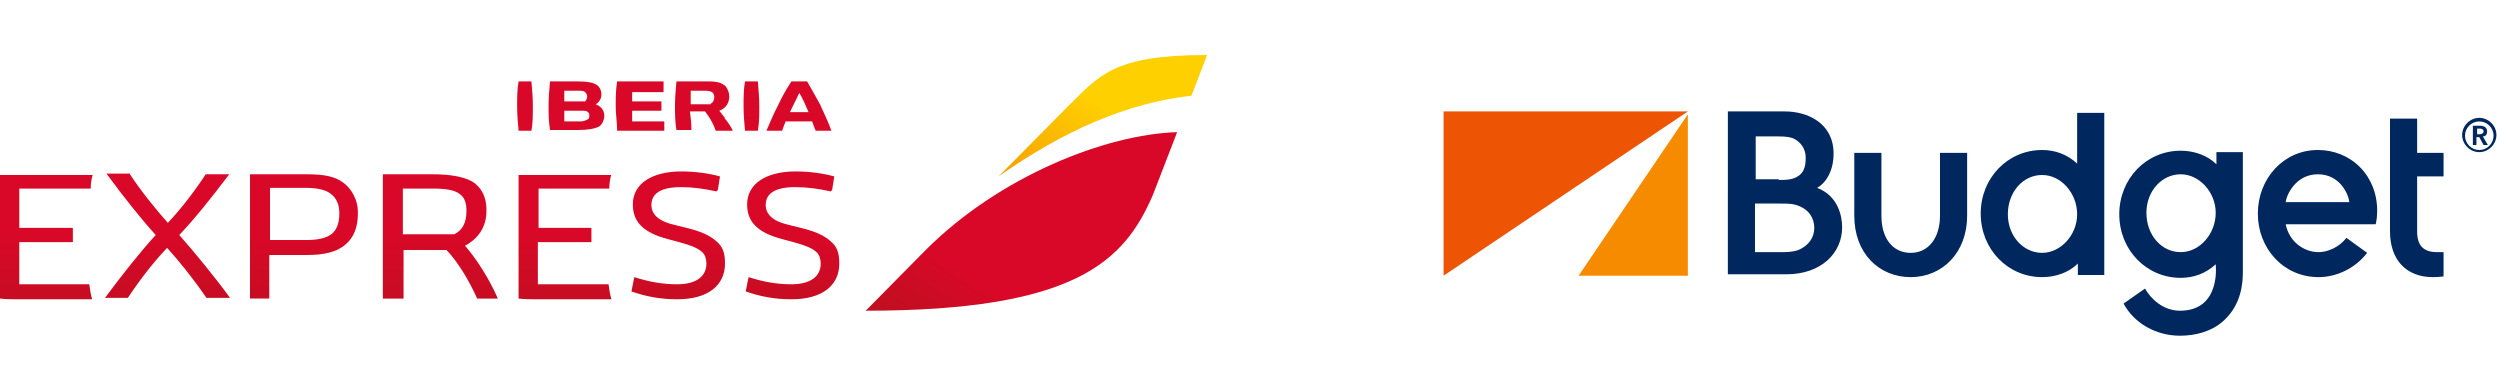 <?xml version="1.0" encoding="UTF-8"?><svg id="Capa_1" xmlns="http://www.w3.org/2000/svg" xmlns:xlink="http://www.w3.org/1999/xlink" viewBox="0 0 35 5.11"><defs><style>.cls-1{fill:#da0828;}.cls-2{fill:#f78b00;}.cls-3{fill:url(#Degradado_sin_nombre_3);}.cls-4{fill:#00285f;}.cls-5{fill:url(#Degradado_sin_nombre_5);}.cls-6{fill:url(#Degradado_sin_nombre_4);}.cls-7{fill:#ed5505;}</style><linearGradient id="Degradado_sin_nombre_5" x1="-1041.87" y1="468.83" x2="-1041.87" y2="469.02" gradientTransform="translate(119286.28 8186.89) scale(114.49 -17.45)" gradientUnits="userSpaceOnUse"><stop offset="0" stop-color="#a71518"/><stop offset=".8" stop-color="#da0828"/></linearGradient><linearGradient id="Degradado_sin_nombre_4" x1="-1028.93" y1="475.42" x2="-1028.82" y2="475.52" gradientTransform="translate(43856.85 11597.69) scale(42.61 -24.38)" gradientUnits="userSpaceOnUse"><stop offset="0" stop-color="#a71518"/><stop offset=".5" stop-color="#da0828"/></linearGradient><linearGradient id="Degradado_sin_nombre_3" x1="-1018.5" y1="466.86" x2="-1018.39" y2="466.96" gradientTransform="translate(29017.34 7755.9) scale(28.48 -16.61)" gradientUnits="userSpaceOnUse"><stop offset="0" stop-color="#ef8000"/><stop offset=".85" stop-color="#ffd000"/></linearGradient></defs><g><polygon class="cls-2" points="22.1 3.86 23.63 3.86 23.63 1.6 22.1 3.86"/><polygon class="cls-7" points="20.21 1.56 20.21 3.86 23.63 1.56 20.21 1.56"/><path class="cls-4" d="m34.71,1.65c.13,0,.24.11.24.24s-.11.24-.24.24-.24-.11-.24-.24.11-.24.24-.24m0,.45c.11,0,.2-.09.2-.2s-.09-.2-.2-.2-.2.09-.2.2.09.2.2.2m-.09-.34h.1c.05,0,.1.02.1.08,0,.04-.02.07-.06.07l.07.12h-.06l-.06-.11h-.04v.11h-.05v-.27Zm.09.12s.06,0,.06-.04c0-.03-.03-.04-.05-.04h-.04v.08h.04Zm-.59,1.65c-.19,0-.28-.09-.28-.29v-.77h.37v-.33h-.37v-.48h-.38v1.58c0,.4.23.64.6.64.08,0,.15-.01.15-.01v-.34s-.07,0-.09,0m-1.08-1.19c-.16-.16-.37-.24-.59-.24-.48,0-.84.4-.84.89s.36.89.85.89c.26,0,.52-.13.68-.34l-.29-.21c-.1.13-.26.2-.39.2-.2,0-.41-.14-.46-.39h1.26s.12-.45-.22-.8m-1.04.49c.01-.1.14-.39.45-.39s.43.28.44.39h-.89Zm-.97-.69v.16c-.13-.13-.32-.19-.5-.19-.48,0-.86.39-.86.89s.38.89.86.89c.18,0,.35-.06.49-.19,0,0,.08.65-.5.65-.24,0-.41-.17-.49-.31,0,0-.3.21-.3.21.15.28.46.45.79.45.22,0,.44-.06.6-.2.18-.16.28-.38.28-.69v-1.68h-.37Zm-.5,1.39c-.27,0-.48-.24-.48-.55s.22-.54.48-.54.49.25.49.54-.22.55-.49.55m-1.94.35c-.48,0-.86-.39-.86-.89s.38-.89.86-.89c.18,0,.35.06.49.19v-.71h.38v2.27h-.37v-.16c-.13.13-.32.19-.5.19m0-1.43c-.27,0-.48.24-.48.55s.22.54.48.54.49-.25.49-.54-.22-.55-.49-.55m-1.05.57v-.88h-.38v.88c0,.31-.16.52-.41.52s-.41-.2-.41-.52v-.88h-.38v.88c0,.53.35.86.79.86s.79-.34.79-.86m-3.35.85V1.56h.8c.31,0,.68.16.68.59,0,.26-.12.42-.23.48.29.11.35.39.35.55,0,.37-.3.66-.78.66h-.82Zm.77-.34c.1,0,.18-.01.24-.04.12-.06.2-.16.2-.3,0-.14-.08-.25-.2-.3-.09-.04-.16-.04-.27-.04h-.36v.68h.39Zm-.06-1.01c.07,0,.18,0,.25-.04.1-.05.13-.14.13-.27,0-.14-.08-.22-.15-.26-.05-.03-.12-.04-.23-.04h-.32v.6h.33Z"/></g><g id="nav"><g id="AF_IBERIA_EXPRESS_RGB_POS"><path id="Shape" class="cls-5" d="m1.3,2.44c-.02.06-.03.14-.03.2H.27v.55c.1,0,.22,0,.31,0h.44v.2H.27v.59h.98c.01.08.02.14.04.21H.25c-.08,0-.17,0-.25-.01v-1.73c.08,0,.17,0,.25,0h1.05Zm.52,0c.15.23.36.49.53.68.18-.19.38-.45.53-.68h.33c-.25.33-.49.63-.7.85.22.25.5.59.71.88h-.33c-.17-.25-.37-.5-.55-.7-.19.2-.37.43-.55.7h-.32c.26-.35.5-.65.71-.88-.2-.22-.44-.52-.69-.86h.33Zm2.48,0c.24,0,.39.03.51.12.12.09.2.25.2.4v.04c0,.18-.06.33-.17.42-.12.11-.31.15-.54.15h-.53v.61h-.27v-1.74c.08,0,.16,0,.24,0h.56Zm-.52.92h.52c.16,0,.28-.03.35-.09.07-.06.1-.16.1-.27v-.03c0-.1-.04-.19-.1-.24-.07-.07-.2-.1-.37-.1h-.5v.72Zm2.28-.92c.23,0,.42.03.55.1.13.08.2.22.2.39v.03c0,.21-.11.38-.3.48.15.17.34.46.46.74h-.29c-.11-.25-.28-.53-.43-.68h-.6v.68h-.29v-1.74c.08,0,.18,0,.26,0h.45Zm-.41.84h.71c.12-.06.17-.17.17-.32v-.02c0-.1-.03-.18-.09-.22-.07-.06-.2-.08-.38-.08h-.42v.64Zm2.91-.84c-.02.06-.03.14-.03.2h-.99v.55c.1,0,.22,0,.31,0h.43v.2h-.75v.59h.99c.01.08.02.14.04.21h-1.05c-.08,0-.17,0-.25-.01v-1.73c.08,0,.17,0,.25,0h1.05Zm1.47.24c-.18-.04-.33-.06-.5-.06-.31,0-.41.11-.41.25,0,.13.1.23.33.28l.16.04c.21.05.33.11.41.18.1.08.13.17.13.32,0,.3-.23.5-.67.5-.24,0-.44-.04-.64-.11l.04-.2c.19.06.38.1.6.1.28,0,.41-.12.41-.29,0-.06-.02-.13-.06-.16-.05-.05-.14-.09-.32-.14l-.15-.04c-.39-.1-.5-.27-.5-.49,0-.29.27-.46.68-.46.2,0,.4.03.54.07l-.03.19Zm1.6,0c-.18-.04-.33-.06-.5-.06-.31,0-.41.11-.41.25,0,.13.1.23.33.28l.16.04c.21.05.33.11.41.18.1.08.13.17.13.32,0,.3-.23.5-.67.5-.24,0-.44-.04-.64-.11l.04-.2c.19.06.38.1.6.1.28,0,.41-.12.41-.29,0-.06-.02-.13-.06-.16-.05-.05-.14-.09-.32-.14l-.15-.04c-.39-.1-.5-.27-.5-.49,0-.29.27-.46.68-.46.2,0,.4.03.54.07l-.03.19Z"/><path id="Shape-2" class="cls-1" d="m10.15,1.65s-.06-.07-.08-.1c.09-.03.14-.11.14-.2,0-.05-.02-.1-.05-.14-.05-.05-.12-.07-.23-.07h-.46c-.01.11-.02.23-.02.34s0,.23.02.34h.21c0-.09-.01-.17-.02-.26h.21s.04.05.07.1c.03.05.06.11.08.17h.24c-.03-.06-.06-.11-.12-.18Zm-.2-.19h-.28c0-.06,0-.11,0-.19h.19c.07,0,.1.01.12.03.01.01.02.04.02.06,0,.04-.02.08-.05.09Zm-2.49.03c0,.12,0,.23-.02.34h-.18c-.01-.11-.02-.22-.02-.34,0-.12,0-.24.02-.35h.18c.01.11.02.23.02.35Zm3.17,0c0,.12,0,.23-.02.34h-.18c-.01-.11-.02-.22-.02-.34,0-.12,0-.24.02-.35h.18c.01.11.02.23.02.35Zm.85-.03c-.07-.13-.13-.23-.18-.32h-.22c-.06.09-.12.19-.18.32-.07.13-.13.28-.17.37h.22s.03-.09.05-.13h.37s.03.09.05.13h.22c-.04-.11-.1-.24-.16-.37Zm-.42.11c.04-.09.09-.18.13-.27.05.08.09.18.13.27h-.27Zm-2.72-.11c.05-.03.08-.08.08-.14,0-.05-.02-.09-.05-.12-.06-.05-.17-.06-.28-.06h-.39c-.01.11-.02.23-.02.34s0,.21.02.34h.4c.14,0,.23-.02.29-.05.04-.03.07-.09.07-.15,0-.07-.04-.13-.12-.16Zm-.44-.19h.18c.07,0,.1,0,.12.03.01.01.02.03.02.05,0,.03-.01.05-.03.07h-.29c0-.06,0-.09,0-.15Zm.33.4s-.05.03-.1.03h-.23c0-.06,0-.11,0-.15h.26s.06,0,.07.02c.02.01.02.03.02.05,0,.02,0,.04-.02.05Zm1.06.16h-.65c0-.11-.02-.23-.02-.34s0-.23.02-.35h.65c0,.06,0,.09,0,.15h-.44s0,.09,0,.13h.41v.13h-.41s0,.09,0,.15h.45s0,.09,0,.13Z"/><g id="Group"><path id="Shape-3" class="cls-6" d="m12.96,3.5c1.04-1.04,2.53-1.62,3.52-1.65l-.34.88c-.4.93-1.09,1.62-4.02,1.62l.84-.85Z"/><path id="Shape-4" class="cls-3" d="m13.98,2.47l.95-.96c.46-.45.64-.74,1.97-.74l-.22.57c-.9.1-1.79.49-2.7,1.13Z"/></g></g></g></svg>
